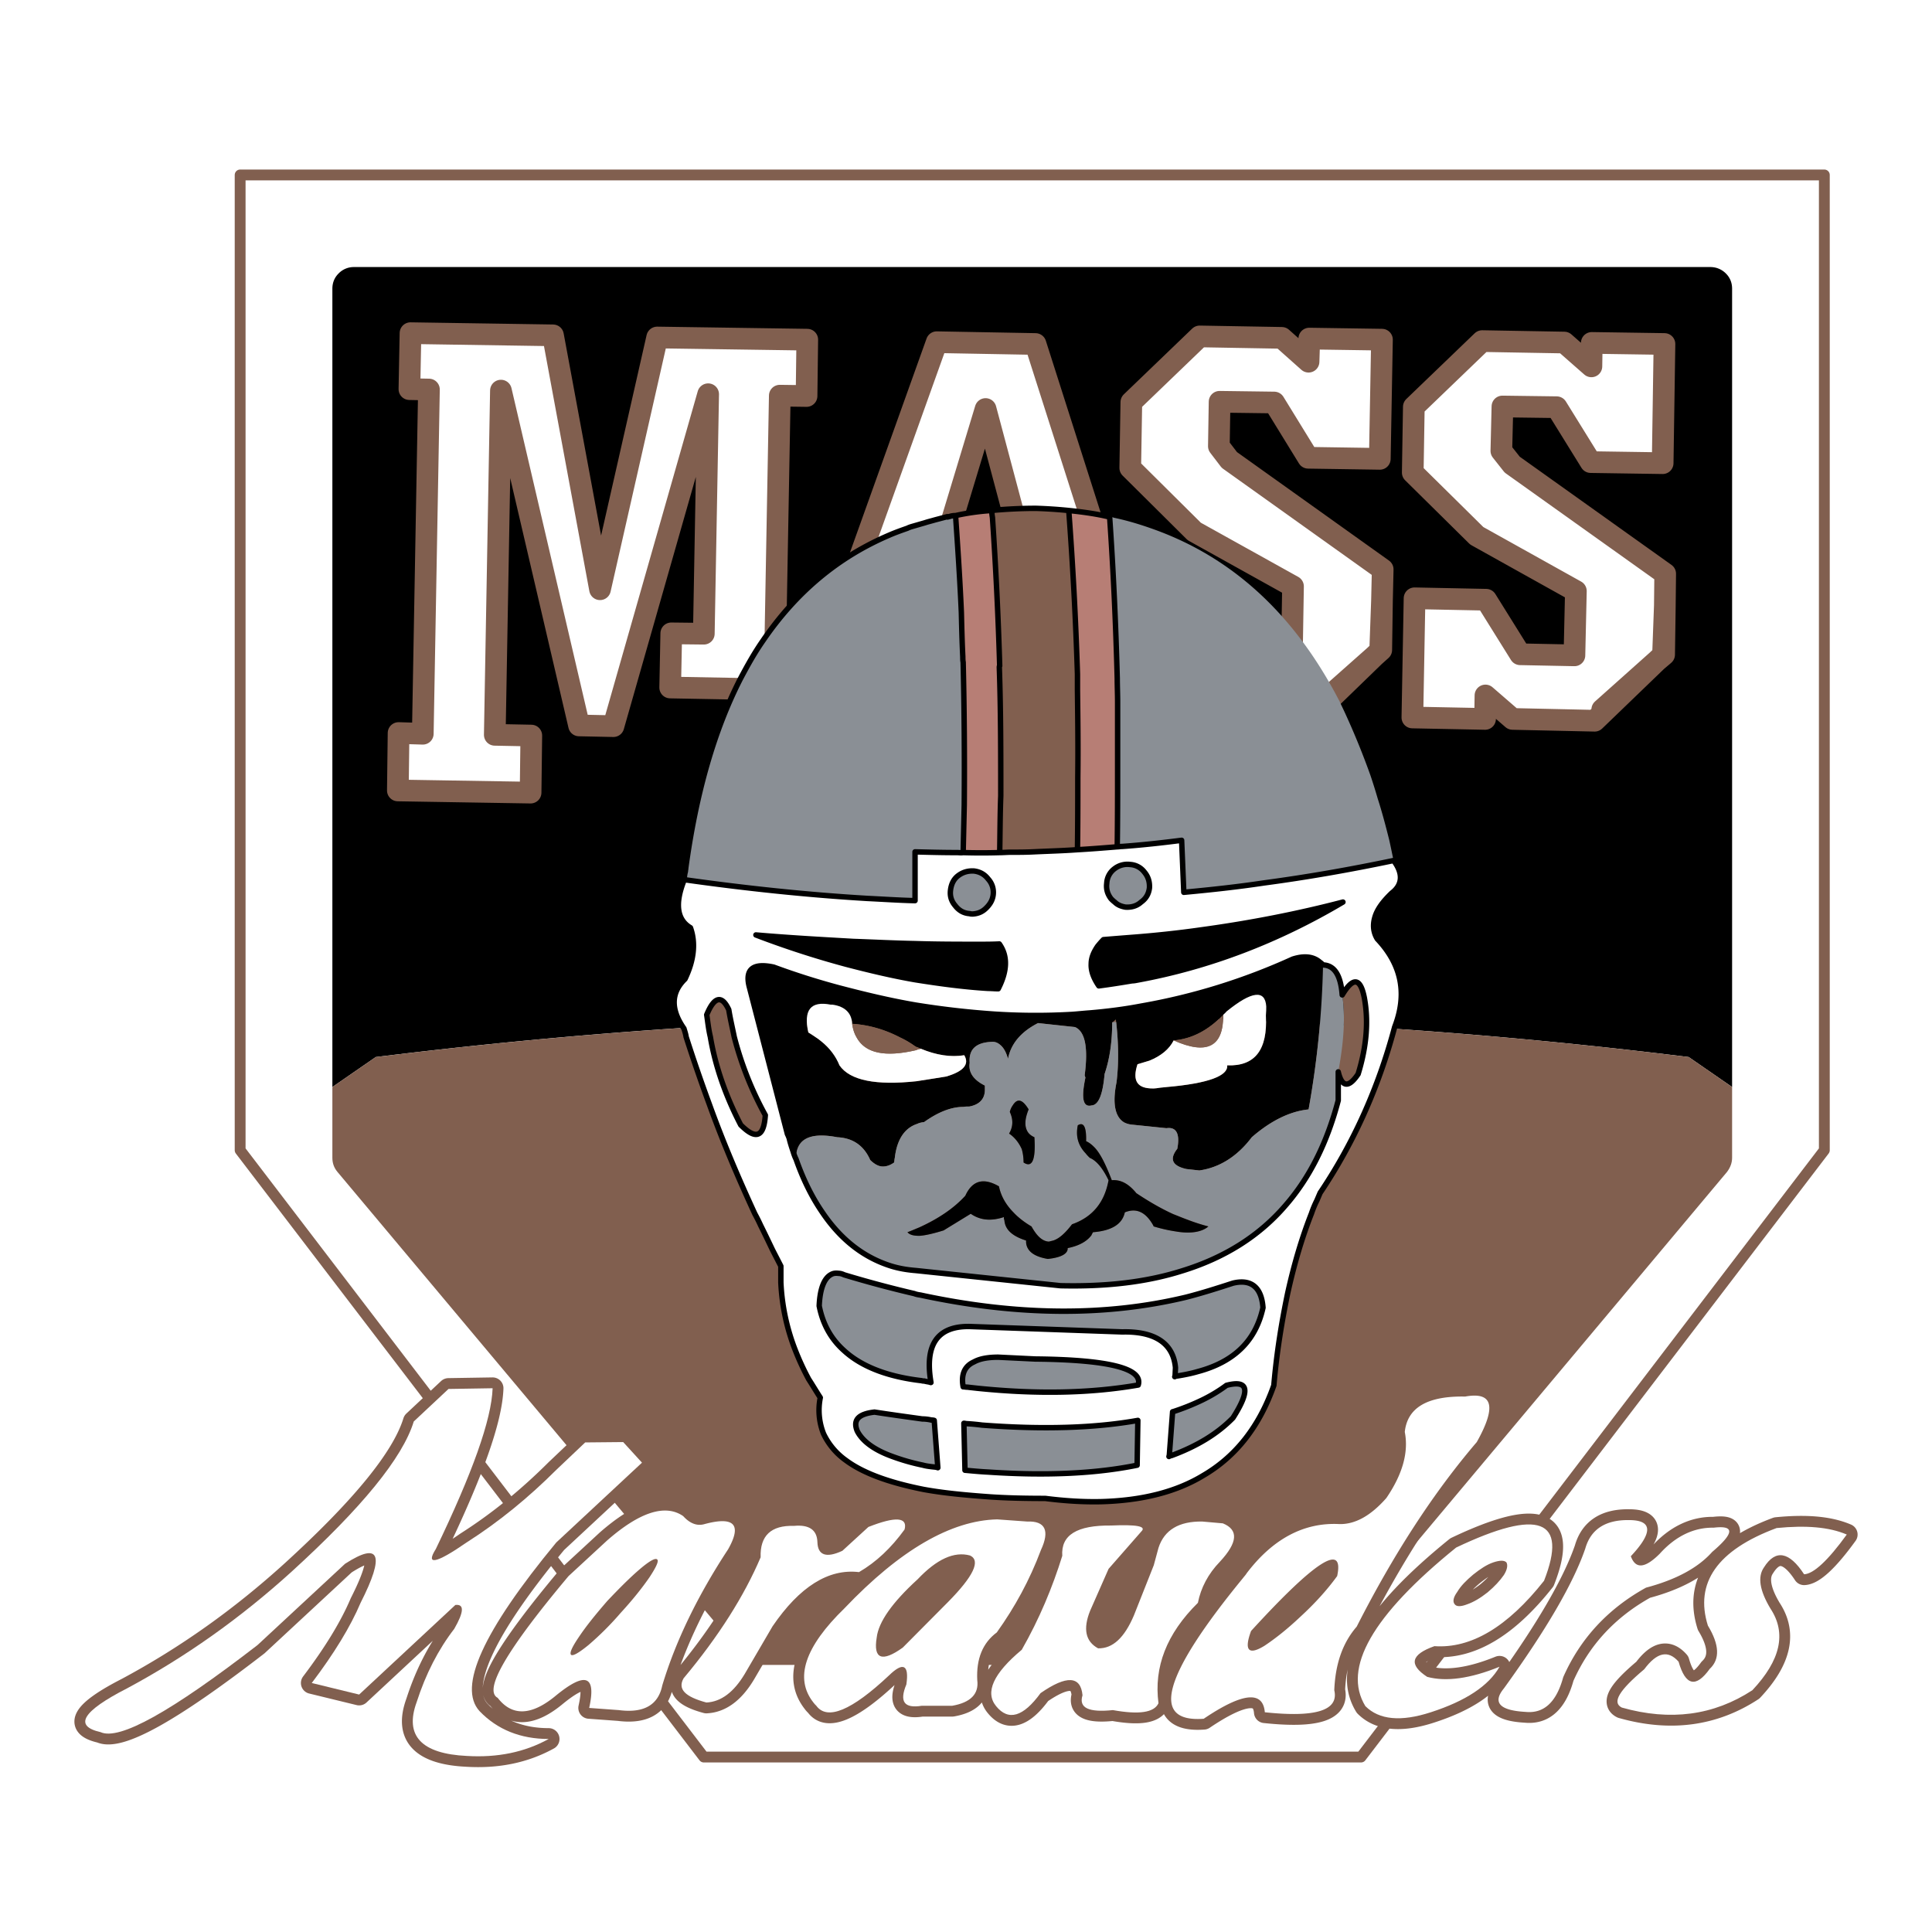 <svg xmlns="http://www.w3.org/2000/svg" width="2500" height="2500" viewBox="0 0 192.756 192.756"><path fill-rule="evenodd" clip-rule="evenodd" fill="#fff" d="M0 0h192.756v192.756H0V0z"/><path d="M135.789 175.301l46.227-60.543V17.455H23.959v97.303l46.262 60.543h65.568zm34.859-148.656c.576 0 1.117.216 1.551.649.396.396.613.901.613 1.514v86.706c0 .505-.18.974-.504 1.406l-40.598 48.435c-.217.217-.434.433-.758.541a1.944 1.944 0 0 1-.902.216H75.922a2.21 2.21 0 0 1-.938-.216c-.289-.108-.542-.324-.722-.541L33.667 116.92a2.11 2.11 0 0 1-.505-1.406V28.807c0-.613.216-1.117.613-1.514a2.098 2.098 0 0 1 1.552-.649h135.321v.001z" fill-rule="evenodd" clip-rule="evenodd" fill="#fff"/><path d="M172.199 27.293a2.159 2.159 0 0 0-1.551-.649H35.326a2.1 2.1 0 0 0-1.552.649c-.397.396-.613.901-.613 1.514v79.644l4.33-2.991c43.664-5.406 87.327-5.406 130.991 0l4.33 2.991V28.807c0-.613-.216-1.117-.613-1.514z" fill-rule="evenodd" clip-rule="evenodd"/><path d="M172.812 115.514v-7.062l-4.33-2.991c-43.664-5.406-87.328-5.406-130.991 0l-4.33 2.991v7.062c0 .505.144.974.505 1.406l40.596 48.435c.18.217.433.433.722.541.325.145.613.216.938.216h54.128c.326 0 .613-.071.902-.216.324-.108.541-.324.758-.541l40.598-48.435c.325-.433.504-.901.504-1.406z" fill-rule="evenodd" clip-rule="evenodd" fill="#815f4f"/><path fill="none" stroke="#815f4f" stroke-width="1.081" stroke-linecap="round" stroke-linejoin="round" stroke-miterlimit="2.613" d="M182.014 114.758V17.455H23.959v97.303l46.262 60.543h65.568l46.225-60.543z"/><path d="M154.049 157.715c2.418-6.163-.506-7.244-8.77-3.315-8.371 6.775-11.367 12.036-9.057 15.82 1.371 1.369 3.535 1.586 6.531.612 3.463-1.117 5.773-2.631 6.855-4.54-2.922 1.189-5.34 1.514-7.217 1.009-1.877-1.226-1.623-2.234.721-3.063 3.648.252 7.292-1.911 10.937-6.523zm-85.885-6.451c.686.757 1.408 1.009 2.129.793 2.959-.793 3.753.036 2.346 2.522-3.032 4.613-5.232 9.154-6.568 13.586-.397 1.946-1.84 2.775-4.331 2.451l-2.959-.216c.722-3.243-.361-3.641-3.284-1.262-2.454 2.054-4.402 2.126-5.846.252-1.444-.757.902-4.793 7.073-12.145l3.825-3.532c3.285-2.882 5.847-3.675 7.615-2.449zm-7.578 8.468c-1.155 1.334-2.093 2.487-2.814 3.568-.686 1.009-.974 1.621-.794 1.802.181.144.758-.181 1.732-.973a29.797 29.797 0 0 0 3.212-3.208c1.227-1.333 2.165-2.522 2.887-3.567.686-1.045.938-1.622.758-1.766-.18-.181-.758.144-1.696.937-.975.829-2.058 1.911-3.285 3.207zm102.123-4.468c.469 1.298 1.408 1.226 2.887-.252 1.588-1.766 3.428-2.631 5.377-2.595 2.129-.252 2.057.541-.145 2.415-1.408 1.585-3.609 2.774-6.604 3.567-3.789 2.09-6.568 5.081-8.264 8.938-.686 2.522-1.949 3.64-3.752 3.459-2.6-.144-3.32-.937-2.166-2.342 4.221-5.838 6.928-10.487 8.119-13.947.541-1.909 1.984-2.883 4.367-2.847 2.347 0 2.417 1.226.181 3.604zm-13.713.613c-.648.216-1.299.648-2.021 1.225-.686.577-1.227 1.117-1.588 1.73-.396.54-.469.973-.252 1.225.182.253.613.253 1.264 0 .613-.216 1.299-.612 2.021-1.188.686-.577 1.227-1.153 1.623-1.73.361-.576.396-1.009.252-1.261-.217-.218-.649-.218-1.299-.001zm-2.814-16.542c2.779-.504 3.139 1.01 1.154 4.541-4.258 4.973-8.264 11.1-11.98 18.416-1.406 1.621-2.129 3.711-2.236 6.342.469 2.019-1.842 2.739-6.93 2.198-.18-2.162-2.201-1.981-6.098.649-5.377.396-4.078-4.289 3.934-14.055.107-.145.252-.289.359-.469 2.6-3.424 5.703-5.082 9.238-4.901 1.553.036 3.104-.793 4.691-2.595 1.625-2.379 2.238-4.577 1.84-6.595.254-2.414 2.239-3.603 6.028-3.531zM10.03 172.814c1.877.865 7.073-2.054 15.661-8.685l8.733-8.109c3.464-2.234 4.005-.937 1.551 3.893-1.01 2.379-2.634 5.045-4.872 8l4.728 1.153 9.599-8.938c.902-.108.866.685-.108 2.379-1.587 2.054-2.851 4.505-3.753 7.315-1.227 3.352.469 5.153 5.016 5.369 3.031.181 5.737-.359 8.155-1.693-2.815 0-5.124-.937-6.892-2.774-2.202-2.379.325-7.965 7.65-16.83l8.552-7.964-1.876-2.055-3.789.036-2.887 2.739c-2.707 2.703-5.666 5.152-8.949 7.243-3.067 2.126-4.114 2.307-3.067.648 3.645-7.567 5.557-12.901 5.666-16.036l-4.402.071-3.464 3.243c-1.119 3.641-5.196 8.613-12.197 14.992-5.124 4.648-10.573 8.505-16.418 11.641-4.441 2.273-5.343 3.75-2.637 4.362zm160.546-6.306c-1.371 1.91-2.418 1.693-3.104-.721-1.047-1.189-2.166-.937-3.428.757-2.49 2.09-3.248 3.315-2.238 3.82 4.836 1.369 9.166.793 13.027-1.73 2.814-2.991 3.428-5.693 1.805-8.145-1.084-1.802-1.301-3.171-.65-4.107 1.154-1.839 2.525-1.587 4.006.684.938-.035 2.381-1.369 4.258-3.964-1.768-.757-4.078-.937-7-.648-5.918 2.198-8.191 5.478-6.857 9.73 1.154 1.909 1.226 3.351.181 4.324zm-71.09-14.92c-4.583.108-9.671 3.027-15.228 8.866-3.969 3.855-5.016 6.991-3.104 9.405.072.108.181.217.289.324 1.083 1.478 3.5.505 7.253-3.026 1.407-1.37 2.021-1.082 1.732.9-.722 1.729-.217 2.414 1.551 2.126h3.032c1.84-.324 2.669-1.188 2.49-2.559-.107-2.126.541-3.712 1.949-4.757 1.803-2.522 3.283-5.226 4.402-8.217.902-1.946.432-2.919-1.371-2.848l-2.995-.214zm-9.237 1.01c-1.335 1.837-2.814 3.243-4.547 4.252-3.031-.36-5.918 1.441-8.624 5.405l-2.779 4.758c-1.082 1.802-2.345 2.774-3.825 2.847-2.129-.576-2.887-1.333-2.273-2.414 3.5-4.181 6.062-8.253 7.687-12.073-.072-2.162 1.046-3.207 3.319-3.135 1.516-.145 2.31.396 2.346 1.621.037 1.298.866 1.622 2.49.865l2.598-2.379c2.741-1.081 3.932-.973 3.608.253zm-2.779 10.775c-.361 2.162.541 2.486 2.598 1.009l4.51-4.541c2.562-2.595 3.285-4.145 2.201-4.648-1.587-.433-3.319.359-5.232 2.378-2.525 2.306-3.897 4.252-4.077 5.802zm14.469 1.225c1.77-3.1 3.068-6.234 4.043-9.37-.145-2.09 1.479-3.062 4.871-3.026 2.525-.108 3.537.071 3.031.576l-3.283 3.748-1.842 4.181c-.721 1.802-.469 3.062.795 3.748 1.479.036 2.635-1.081 3.572-3.279l1.984-5.01.469-1.73c.578-1.801 2.059-2.666 4.367-2.631l2.057.181c1.588.649 1.48 1.91-.289 3.82-1.189 1.226-1.912 2.631-2.201 4.108-3.139 3.099-4.402 6.414-3.934 10.019-.432.937-1.947 1.153-4.547.685-2.416.252-3.428-.216-3.031-1.478-.18-1.946-1.586-2.019-4.186-.216-1.732 2.378-3.211 2.811-4.438 1.297-1.117-1.37-.287-3.244 2.562-5.623zm27.823-3.316c1.371-1.262 2.6-2.595 3.646-4.036.721-3.388-2.166-1.55-8.59 5.478-.721 1.946-.252 2.451 1.336 1.478 1.082-.722 2.274-1.658 3.608-2.92z" fill="none" stroke="#815f4f" stroke-width="2.162" stroke-linecap="round" stroke-linejoin="round" stroke-miterlimit="2.613"/><path d="M12.665 168.454c-4.438 2.271-5.341 3.748-2.635 4.36 1.877.865 7.073-2.054 15.662-8.685l8.733-8.109c3.464-2.234 4.005-.937 1.551 3.893-1.01 2.379-2.634 5.045-4.872 8l4.728 1.153 9.599-8.938c.902-.108.866.685-.108 2.379-1.587 2.054-2.851 4.505-3.753 7.315-1.227 3.352.469 5.153 5.016 5.369 3.031.181 5.738-.359 8.156-1.693-2.815 0-5.125-.937-6.893-2.774-2.202-2.379.325-7.965 7.65-16.83l8.552-7.964-1.876-2.055-3.789.036-2.887 2.739c-2.707 2.703-5.666 5.152-8.949 7.243-3.067 2.126-4.114 2.307-3.067.649 3.645-7.568 5.557-12.902 5.666-16.037l-4.402.071-3.464 3.243c-1.119 3.641-5.196 8.613-12.197 14.992-5.127 4.651-10.576 8.507-16.421 11.643z" fill-rule="evenodd" clip-rule="evenodd" fill="#fff"/><path d="M68.164 151.264c-1.768-1.226-4.33-.433-7.614 2.45l-3.825 3.532c-6.171 7.352-8.516 11.388-7.073 12.145 1.443 1.874 3.392 1.802 5.846-.252 2.923-2.379 4.005-1.981 3.284 1.262l2.959.216c2.49.324 3.934-.505 4.331-2.451 1.335-4.432 3.536-8.973 6.568-13.586 1.407-2.486.613-3.315-2.346-2.522-.722.214-1.444-.037-2.13-.794zm-7.578 8.468c1.227-1.297 2.31-2.378 3.284-3.207.938-.793 1.516-1.117 1.696-.937.181.144-.072.721-.758 1.766-.722 1.045-1.66 2.234-2.887 3.567a29.797 29.797 0 0 1-3.212 3.208c-.974.792-1.551 1.116-1.732.973-.18-.181.108-.793.794-1.802.722-1.08 1.66-2.234 2.815-3.568zM162.709 155.264c2.236-2.378 2.166-3.604-.18-3.604-2.383-.036-3.826.938-4.367 2.847-1.191 3.46-3.898 8.109-8.119 13.947-1.154 1.405-.434 2.198 2.166 2.342 1.803.181 3.066-.937 3.752-3.459 1.695-3.856 4.475-6.848 8.264-8.938 2.994-.793 5.195-1.982 6.604-3.567 2.201-1.874 2.273-2.667.145-2.415-1.949-.036-3.789.829-5.377 2.595-1.48 1.477-2.419 1.55-2.888.252zM146.182 139.335c-3.789-.072-5.773 1.117-6.027 3.532.398 2.018-.215 4.216-1.84 6.595-1.588 1.802-3.139 2.631-4.691 2.595-3.535-.181-6.639 1.478-9.238 4.901-.107.18-.252.324-.359.469-8.012 9.766-9.311 14.451-3.934 14.055 3.896-2.631 5.918-2.812 6.098-.649 5.088.541 7.398-.18 6.93-2.198.107-2.631.83-4.721 2.236-6.342 3.717-7.316 7.723-13.443 11.98-18.416 1.983-3.532 1.624-5.046-1.155-4.542zm-16.42 21.947c-1.334 1.262-2.525 2.198-3.607 2.919-1.588.974-2.057.469-1.336-1.478 6.424-7.027 9.311-8.865 8.59-5.478-1.048 1.443-2.276 2.776-3.647 4.037z" fill-rule="evenodd" clip-rule="evenodd" fill="#fff"/><path d="M143.113 164.237c3.646.253 7.291-1.91 10.936-6.522 2.418-6.163-.506-7.244-8.77-3.315-8.371 6.775-11.367 12.036-9.057 15.82 1.371 1.369 3.535 1.586 6.531.612 3.463-1.117 5.773-2.631 6.855-4.54-2.922 1.189-5.34 1.514-7.217 1.009-1.875-1.226-1.621-2.235.722-3.064zm5.883-8.36c.65-.217 1.082-.217 1.299 0 .145.252.109.685-.252 1.261-.396.577-.938 1.153-1.623 1.73-.723.576-1.408.973-2.021 1.188-.65.253-1.082.253-1.264 0-.217-.252-.145-.685.252-1.225.361-.613.902-1.153 1.588-1.73.722-.576 1.373-1.008 2.021-1.224zM170.395 162.184c1.154 1.909 1.227 3.352.182 4.324-1.371 1.91-2.418 1.693-3.104-.721-1.047-1.189-2.166-.937-3.428.757-2.49 2.09-3.248 3.315-2.238 3.82 4.836 1.369 9.166.793 13.027-1.73 2.814-2.99 3.428-5.693 1.805-8.145-1.084-1.802-1.301-3.171-.65-4.107 1.154-1.838 2.525-1.586 4.006.684.938-.035 2.381-1.369 4.258-3.964-1.768-.757-4.078-.937-7-.648-5.919 2.197-8.192 5.477-6.858 9.73zM102.482 151.804l-2.996-.216c-4.583.108-9.671 3.027-15.228 8.866-3.969 3.855-5.016 6.991-3.104 9.405.072.108.181.217.289.324 1.083 1.478 3.5.505 7.253-3.026 1.407-1.37 2.021-1.082 1.732.9-.722 1.729-.217 2.414 1.551 2.126h3.032c1.84-.324 2.669-1.188 2.49-2.559-.107-2.126.541-3.712 1.949-4.757 1.803-2.522 3.283-5.226 4.402-8.217.904-1.945.433-2.918-1.37-2.846zM87.47 163.373c.18-1.55 1.552-3.496 4.078-5.803 1.913-2.019 3.645-2.811 5.232-2.378 1.083.504.361 2.054-2.201 4.648l-4.51 4.541c-2.058 1.478-2.96 1.154-2.599-1.008zM90.249 152.598c.325-1.226-.866-1.334-3.608-.253l-2.598 2.379c-1.624.757-2.454.433-2.49-.865-.036-1.225-.83-1.766-2.345-1.621-2.273-.072-3.392.973-3.32 3.135-1.624 3.82-4.186 7.893-7.687 12.073-.613 1.081.144 1.838 2.274 2.414 1.479-.072 2.742-1.045 3.824-2.847l2.779-4.758c2.706-3.964 5.593-5.766 8.624-5.405 1.732-1.009 3.212-2.415 4.547-4.252zM101.941 164.598c-2.852 2.379-3.682 4.253-2.562 5.622 1.227 1.514 2.705 1.081 4.438-1.297 2.6-1.803 4.006-1.73 4.186.216-.396 1.262.615 1.729 3.031 1.478 2.6.469 4.115.252 4.547-.685-.469-3.604.795-6.919 3.934-10.019.289-1.478 1.012-2.883 2.201-4.108 1.77-1.91 1.877-3.171.289-3.82l-2.057-.181c-2.309-.035-3.789.83-4.367 2.631l-.469 1.73-1.984 5.01c-.938 2.198-2.094 3.315-3.572 3.279-1.264-.686-1.516-1.946-.795-3.748l1.842-4.181 3.283-3.748c.506-.505-.506-.685-3.031-.576-3.393-.036-5.016.937-4.871 3.026-.976 3.136-2.275 6.272-4.043 9.371zM158.775 36.555l-2.707-2.378-8.191-.144-6.82 6.558-.108 6.559 6.387 6.307 9.889 5.514-.145 6.415-5.414-.109-3.393-5.442-7.144-.144-.217 11.893 7.254.144.037-2.342 2.705 2.342 8.192.18 6.207-5.982-5.45 4.865 5.45-4.865.613-.576.182-4.938.035-3.171-15.264-10.884-1.082-1.369.107-4.432 5.413.071 3.392 5.478 7.182.108.179-11.892-7.252-.108-.037 2.342z" fill-rule="evenodd" clip-rule="evenodd" fill="#fff"/><path fill-rule="evenodd" clip-rule="evenodd" fill="#fff" d="M166.029 65.313l.073-4.901-.182 4.938-.613.576.722-.613zM80.542 33.889l-14.976-.217-5.702 25.119-4.691-25.335-14.217-.217-.109 5.586 1.949.036-.614 34.345-2.417-.072-.073 5.73 13.244.216.072-5.694-3.644-.073.613-34.343 7.794 33.407 3.429.072 9.454-33.119-.433 23.893-3.248-.035-.108 5.405 11.728.216.072-5.406-1.299-.036.433-23.893 2.67.036.073-5.621zM103.312 34.321l-9.852-.18-10.501 29.335-1.588-.036-.108 6.054c.289-.144.578-.252.866-.396a.276.276 0 0 1 .181-.072l.613-.252c.072-.072.18-.072.289-.108a.276.276 0 0 1 .181-.072l.577-.18c.036-.036.072-.036.108-.036.072-.036.181-.072.289-.108.542-.144 1.119-.289 1.696-.36l.073-.036h.072a27.43 27.43 0 0 1 1.913-.252h.072c.541-.036 1.046-.072 1.552-.036.686 0 1.335.036 1.948.144h.253c.649.108 1.299.216 1.913.396l.433-.433.072-4.037-2.815-.036.108-4 12.702.216c.471-.216.939-.468 1.445-.721.828-.396 1.658-.792 2.525-1.081 0-.036.035-.036.107-.036a15.771 15.771 0 0 1 2.201-.721l-7.325-22.956zm-1.552 19.352l-7.289-.108 3.861-12.757 3.428 12.865zM119.695 33.564l-6.82 6.559-.109 6.559 6.388 6.342 9.85 5.478-.108 6.415-5.412-.108-3.392-5.442-7.182-.144-.217 11.892 7.289.145.038-2.307 2.707 2.343 8.191.18 6.207-6.018-5.486 4.865 5.486-4.865.576-.541.18-4.973.072-3.135-15.299-10.92-1.047-1.369.073-4.433 5.449.072 3.391 5.514 7.146.108.215-11.892-7.252-.109-.072 2.307-2.67-2.379-8.192-.144z"/><path d="M131.639 70.323l5.486-4.865M80.542 33.889l-.072 5.622-2.67-.036-.434 23.893 1.299.036-.072 5.406-11.729-.216.108-5.405 3.248.036.433-23.893L61.2 72.449l-3.428-.072-7.795-33.407-.613 34.344 3.645.072-.072 5.694-13.244-.216.072-5.73 2.417.072.614-34.345-1.949-.036.108-5.586 14.218.217 4.691 25.334 5.702-25.119 14.976.218zm30.095 23.388l-7.324-22.956-9.852-.18-10.502 29.335-1.588-.036-.108 6.054m55.862-4.036l-6.207 6.019-8.191-.18-2.707-2.343-.037 2.307-7.289-.145.217-11.892 7.182.144 3.393 5.442 5.412.108.107-6.415-9.85-5.478-6.389-6.343.109-6.559 6.82-6.559 8.191.144 2.67 2.379.072-2.307 7.252.108-.215 11.892-7.146-.108-3.391-5.514-5.449-.072-.072 4.433 1.047 1.37 15.299 10.919-.072 3.135m0 .001l-.18 4.973-.576.541m.756-5.514l-.072 4.901-.684.613m28.182.468l-6.207 5.982-8.191-.18-2.705-2.342-.037 2.342-7.254-.144.217-11.893 7.145.144 3.393 5.442 5.414.108.145-6.415-9.889-5.514-6.387-6.307.107-6.559 6.82-6.559 8.191.144 2.707 2.378.037-2.342 7.252.108-.18 11.892-7.182-.107-3.393-5.478-5.412-.072-.107 4.432 1.082 1.37 15.264 10.884-.035 3.171M94.29 67.692l.072-4.037-2.814-.036.108-4 12.702.216m-2.598-6.162l-3.428-12.866-3.861 12.757 7.289.109zm64.342 6.739l-.072 4.901-.723.613m0 0l.613-.577.182-4.938m-6.245 10.38l5.449-4.865" fill="none" stroke="#815f4f" stroke-width="2.162" stroke-linecap="round" stroke-linejoin="round" stroke-miterlimit="2.613"/><path d="M133.66 69.999c-4.439-8.613-10.609-14.343-18.549-17.19-1.299-.468-2.598-.865-3.969-1.153-.18-.072-.289-.072-.434-.072.361 5.226.613 10.559.758 16.109 0 .757.037 1.549.037 2.342v6.559c0 2.595 0 5.225-.037 7.893.145 0 .324-.036.506-.036 1.984-.144 3.969-.361 5.918-.613l.217 5.189c2.705-.252 5.377-.541 8.01-.937 4.33-.577 8.625-1.333 12.92-2.234-.145-.685-.289-1.405-.434-2.054-.361-1.441-.723-2.811-1.154-4.145a55.147 55.147 0 0 0-.723-2.306 76.341 76.341 0 0 0-2.525-6.199c-.18-.397-.361-.757-.541-1.153z" fill-rule="evenodd" clip-rule="evenodd" fill="#8a8f95"/><path d="M111.504 76.593v-6.559c0-.793-.037-1.585-.037-2.342a373.652 373.652 0 0 0-.758-16.109c-1.336-.324-2.67-.504-4.078-.649a377.82 377.82 0 0 1 .867 16.326v1.585c.035 2.847.072 5.767.035 8.686 0 2.415 0 4.829-.035 7.244 1.299-.072 2.635-.18 3.969-.288.037-2.669.037-5.299.037-7.894z" fill-rule="evenodd" clip-rule="evenodd" fill="#b77e75"/><path d="M111.973 84.45c-.182 0-.361.036-.506.036-1.334.108-2.67.216-3.969.288-1.48.108-2.959.144-4.439.216-.758.036-1.479.036-2.236.036-.326 0-.758.036-1.082.036a61.557 61.557 0 0 1-3.646 0c-.216.036-.396 0-.613 0-1.407 0-2.778-.036-4.186-.072v4.865h-.108c-1.516-.036-3.104-.145-4.619-.216-6.062-.36-12.161-1.009-18.295-1.874-.974 2.415-.722 4 .613 4.793.542 1.513.361 3.244-.542 5.117-1.407 1.37-1.443 3.027-.108 4.938.072.253.18.541.217.829a164.091 164.091 0 0 0 2.309 6.703c1.335 3.712 2.887 7.352 4.547 10.955.217.397.397.757.578 1.153.397.793.757 1.55 1.154 2.379.289.576.578 1.117.866 1.693v1.622a21.077 21.077 0 0 0 1.444 6.775c.396 1.009.83 1.946 1.335 2.883.397.612.758 1.226 1.155 1.838a6.347 6.347 0 0 0 .325 3.604 6.838 6.838 0 0 0 2.201 2.631c1.732 1.298 4.33 2.234 7.758 2.919 1.949.36 4.222.577 6.785.758 1.658.107 3.463.144 5.375.144 1.986.252 3.789.36 5.559.324 4.006-.108 7.434-.937 10.176-2.595 3.283-1.91 5.629-4.901 7.072-9.01.289-3.352.795-6.378 1.371-9.153.65-2.955 1.443-5.622 2.383-8 .145-.433.324-.865.541-1.298.107-.252.217-.504.324-.757 3.32-4.938 5.811-10.451 7.434-16.541 1.264-3.28.723-6.199-1.732-8.793-.396-.649-.469-1.37-.252-2.126.217-.793.793-1.585 1.695-2.45 1.084-.829 1.156-1.946.182-3.244-4.295.901-8.59 1.658-12.92 2.234-2.633.396-5.305.685-8.01.937l-.217-5.189a107.49 107.49 0 0 1-5.919.612zm2.707 4.144c-.072.577-.326 1.045-.83 1.406-.434.396-.975.541-1.553.504-.434-.072-.793-.216-1.082-.504-.145-.108-.252-.216-.361-.325-.361-.468-.506-.973-.434-1.549a1.917 1.917 0 0 1 .758-1.441 2.113 2.113 0 0 1 1.588-.433 1.912 1.912 0 0 1 1.408.757c.396.468.541 1.009.506 1.585zm-4.584 5.153c.867-.072 1.805-.144 2.707-.216 2.418-.181 4.764-.433 7.037-.757 5.016-.685 9.742-1.622 14.145-2.775-6.566 3.892-13.424 6.487-20.496 7.784-.182.036-.361.072-.541.072-1.084.181-2.201.36-3.32.505-.541-.793-.795-1.514-.758-2.198 0-.613.252-1.189.65-1.766.179-.216.359-.432.576-.649zm21.615 2.271c.109.072.18.145.289.252 1.119.037 1.768 1.01 1.912 2.991 1.082-1.802 1.805-1.729 2.201.253.434 2.306.252 4.829-.613 7.64-.938 1.405-1.623 1.334-1.984-.216v2.847c-1.119 4.253-2.852 7.712-5.27 10.487-2.633 3.063-6.098 5.226-10.32 6.522-3.535 1.117-7.541 1.586-12.123 1.478l-14.435-1.514c-.902-.072-1.732-.216-2.526-.468-2.706-.865-4.98-2.631-6.82-5.37-1.01-1.478-1.876-3.207-2.598-5.262a4.813 4.813 0 0 1-.289-.757 14.105 14.105 0 0 1-.397-1.333 3.677 3.677 0 0 0-.181-.433L74.732 98.36c-.397-1.693.433-2.307 2.454-1.874a74.19 74.19 0 0 0 6.459 2.054c2.598.686 5.16 1.298 7.686 1.73 2.634.432 5.232.721 7.794.9 2.635.181 5.27.181 7.832.036.576-.036 1.189-.108 1.732-.144a49.45 49.45 0 0 0 5.16-.686 62.12 62.12 0 0 0 15.119-4.685c1.12-.358 2.057-.286 2.743.327zm-46.55-2.09c2.057.072 4.114.18 6.098.216 2.202.072 4.294.072 6.423.072.686 0 1.336 0 2.021-.036.865 1.226.793 2.703-.107 4.469-.326 0-.65-.036-1.012-.036-2.381-.144-4.799-.469-7.289-.865-2.273-.396-4.547-.937-6.893-1.55a92.96 92.96 0 0 1-8.985-2.918c3.32.287 6.568.467 9.744.648zm10.14-3.569c-.397-.468-.542-.973-.469-1.549s.289-1.081.758-1.441 1.011-.505 1.588-.469c.576.072 1.047.325 1.406.793.398.432.578 1.009.506 1.585s-.361 1.009-.793 1.405c-.361.325-.758.469-1.229.504-.108 0-.252 0-.325-.036-.613-.035-1.081-.323-1.442-.792zm-11.584 36.687c.144 0 .36.072.505.145 2.382.721 4.691 1.334 7.001 1.874.18.072.361.108.613.144 9.527 2.055 18.367 2.163 26.488.217 1.551-.396 3.139-.9 4.689-1.405 1.805-.433 2.852.396 2.996 2.45-.723 3.279-2.852 5.406-6.531 6.379-.613.181-1.336.324-2.021.433a.524.524 0 0 0-.252.072l.035-.108.037-.793c-.217-2.414-2.021-3.64-5.305-3.567l-15.265-.541c-3.175-.036-4.474 1.802-3.825 5.586h-.036c-.18-.072-.397-.072-.613-.144-.072 0-.181 0-.289-.037-3.392-.396-5.99-1.405-7.723-2.99-1.299-1.153-2.129-2.631-2.49-4.469.072-1.73.505-2.775 1.191-3.136.254-.145.506-.145.795-.11zm-9.815-14.811c-1.479-2.848-2.526-5.803-3.031-8.794-.181-.757-.252-1.478-.361-2.198.758-1.838 1.516-1.982 2.201-.505.144.901.361 1.802.542 2.703a33.687 33.687 0 0 0 3.104 7.82c-.146 2.199-.94 2.487-2.455.974zm23.6 26.272l-.974-.108c-.181 0-.289-.036-.434-.036-.216-1.189.108-2.055 1.083-2.486.576-.324 1.406-.469 2.418-.469l3.68.18c7.326.072 10.789.938 10.285 2.596-4.763.827-10.103.935-16.058.323zm-4.294 3.207l.361 4.721c-.18-.072-.433-.072-.686-.108a5.017 5.017 0 0 1-.793-.144 20.99 20.99 0 0 1-3.14-.901c-1.768-.648-2.923-1.513-3.428-2.522-.433-1.081.108-1.693 1.732-1.874 1.624.253 3.212.469 4.764.685.289 0 .613.036.902.108a.869.869 0 0 1 .288.035zm2.959.288c.108 0 .181.036.253.036.541.036 1.047.072 1.551.145 6.135.469 11.332.288 15.553-.469l-.072 4.469c-4.041.829-9.021 1.081-14.867.685-.758-.036-1.516-.108-2.309-.181l-.108-4.648v-.037h-.001zm26.198-3.784c2.201-.576 2.418.469.648 3.244-1.551 1.585-3.572 2.811-6.098 3.748-.107.035-.18.035-.289.107l.037-.144.324-4.289c0-.036 0-.036.037-.036a23.185 23.185 0 0 0 2.887-1.152 14.822 14.822 0 0 0 2.454-1.478z" fill-rule="evenodd" clip-rule="evenodd" fill="#fff"/><path d="M113.85 90c.504-.36.758-.829.83-1.406.035-.576-.109-1.117-.506-1.585a1.912 1.912 0 0 0-1.408-.757 2.109 2.109 0 0 0-1.588.433 1.92 1.92 0 0 0-.758 1.441c-.072.577.072 1.081.434 1.549.109.108.217.217.361.325.289.288.648.432 1.082.504.578.036 1.119-.108 1.553-.504z" fill-rule="evenodd" clip-rule="evenodd" fill="#8a8f95"/><path d="M112.803 93.531c-.902.072-1.84.144-2.707.216-.217.217-.396.433-.576.649-.398.577-.65 1.153-.65 1.766-.037.685.217 1.405.758 2.198a92.018 92.018 0 0 0 3.32-.505c.18 0 .359-.036.541-.072 7.072-1.297 13.93-3.892 20.496-7.784-4.402 1.153-9.129 2.09-14.145 2.775-2.274.325-4.619.577-7.037.757z" fill-rule="evenodd" clip-rule="evenodd"/><path d="M132 96.27c-.109-.107-.18-.18-.289-.252-.686-.612-1.623-.685-2.742-.324a62.208 62.208 0 0 1-15.119 4.685c-1.697.324-3.43.541-5.16.686-.543.035-1.156.107-1.732.144a62.845 62.845 0 0 1-7.832-.036 85.148 85.148 0 0 1-7.794-.9c-2.526-.433-5.088-1.045-7.686-1.73a74.082 74.082 0 0 1-6.459-2.054c-2.021-.433-2.851.181-2.454 1.874l3.825 14.775c.073.145.145.324.181.433.108.469.252.9.397 1.333.072.252.181.541.289.757-.036-1.981 1.299-2.739 4.114-2.198 1.516.072 2.634.793 3.284 2.271.397.396.83.648 1.263.648.397 0 .758-.144 1.119-.396.036-.18.036-.324.072-.469.216-1.873 1.01-2.99 2.237-3.387.216-.108.433-.145.686-.181 1.371-.973 2.67-1.514 3.933-1.514.181-.036.361-.036.577-.036.974-.18 1.517-.721 1.552-1.585v-.505c-1.154-.577-1.66-1.333-1.516-2.271-.107-1.334.614-2.018 2.167-2.09.324-.036.613.072.865.288.361.288.613.757.793 1.405.289-1.514 1.301-2.703 2.996-3.567l3.682.396c1.01.433 1.334 2.018.973 4.793v.036l.072.216c-.432 2.055-.252 2.991.613 2.774.686-.035 1.119-1.045 1.299-3.135.506-1.478.76-3.207.76-5.153.143-.072.252-.216.359-.288.037.107 0 .144.037.252.252 2.271.252 4.252.035 6.019-.432 2.126-.145 3.46.758 4 .217.108.434.181.723.217l3.5.36c.975-.145 1.371.54 1.082 2.054-.793 1.009-.541 1.694.902 2.019l1.299.144c2.021-.288 3.789-1.405 5.232-3.315 1.949-1.693 3.861-2.595 5.666-2.774A92.155 92.155 0 0 0 132 96.27zm-5.666 4.144c0 .217 0 .541-.035.901.18 3.424-1.084 5.081-3.861 4.973.107 1.046-1.877 1.803-6.027 2.163-.215.036-.469.036-.686.071-.252.036-.432.072-.613.072-1.66.036-2.164-.757-1.623-2.414.469-.145.83-.252 1.191-.36 1.154-.469 1.984-1.153 2.416-2.019 1.805-.145 3.465-1.009 4.945-2.559.107-.108.252-.216.324-.324 2.526-2.054 3.862-2.197 3.969-.504zm-30.131 4.865c.541.901-.072 1.622-1.804 2.126-1.083.181-2.057.324-2.959.469-4.042.433-6.64-.072-7.686-1.586-.361-.9-.975-1.729-1.841-2.414a5.021 5.021 0 0 0-.541-.396c-.217-.145-.469-.324-.722-.469-.505-2.234.217-3.171 2.237-2.774h.181c1.263.18 1.912.864 1.948 1.909 1.624.108 3.212.541 4.799 1.37.469.216.902.469 1.372.793.072.071.144.071.216.144.181.036.325.145.469.181 1.552.647 2.996.864 4.331.647z" fill-rule="evenodd" clip-rule="evenodd"/><path d="M126.299 101.315c.035-.36.035-.685.035-.901-.107-1.693-1.443-1.55-3.969.505-.072.108-.217.216-.324.324.035 3.207-1.625 4.036-4.945 2.559-.432.865-1.262 1.55-2.416 2.019-.361.108-.723.216-1.191.36-.541 1.657-.037 2.45 1.623 2.414.182 0 .361-.036.613-.072.217-.035.471-.035.686-.071 4.15-.36 6.135-1.117 6.027-2.163 2.777.107 4.041-1.55 3.861-4.974z" fill-rule="evenodd" clip-rule="evenodd" fill="#fff"/><path d="M117.096 103.802c3.32 1.478 4.98.648 4.945-2.559-1.48 1.55-3.141 2.414-4.945 2.559z" fill-rule="evenodd" clip-rule="evenodd" fill="#815f4f"/><path d="M94.398 107.405c1.732-.504 2.345-1.225 1.804-2.126-1.335.217-2.778 0-4.33-.648-.145.036-.325.071-.469.144-3.103.722-5.088.324-5.954-1.297-.216-.36-.361-.829-.433-1.334-.036-1.045-.686-1.729-1.948-1.909h-.181c-2.021-.396-2.742.54-2.237 2.774.252.145.505.324.722.469.18.108.361.252.541.396.866.685 1.48 1.514 1.841 2.414 1.046 1.514 3.645 2.019 7.686 1.586.901-.145 1.876-.288 2.958-.469z" fill-rule="evenodd" clip-rule="evenodd" fill="#fff"/><path d="M91.403 104.774c.145-.072.325-.107.469-.144-.145-.036-.289-.145-.469-.181-.072-.072-.145-.072-.216-.144a8.917 8.917 0 0 0-1.372-.793c-1.587-.829-3.175-1.262-4.799-1.37.072.505.217.974.433 1.334.866 1.623 2.851 2.02 5.954 1.298zM136.113 99.514c-.396-1.982-1.119-2.055-2.201-.253.324 2.091.182 4.613-.396 7.677.361 1.55 1.047 1.621 1.984.216.865-2.811 1.047-5.335.613-7.64z" fill-rule="evenodd" clip-rule="evenodd" fill="#815f4f"/><path d="M133.912 99.261c-.145-1.981-.793-2.954-1.912-2.991a91.844 91.844 0 0 1-1.443 14.416c-1.805.18-3.717 1.081-5.666 2.774-1.443 1.91-3.211 3.027-5.232 3.315l-1.299-.144c-1.443-.324-1.695-1.01-.902-2.019.289-1.514-.107-2.198-1.082-2.054l-3.5-.36a2.108 2.108 0 0 1-.723-.217c-.902-.54-1.189-1.874-.758-4 .217-1.767.217-3.748-.035-6.019l-.397.038c0 1.946-.254 3.676-.76 5.153-.18 2.09-.613 3.1-1.299 3.135-.865.217-1.045-.72-.613-2.774l-.072-.216v-.036c.361-2.775.037-4.36-.973-4.793l-3.682-.396c-1.695.864-2.707 2.054-2.996 3.567-.18-.648-.432-1.117-.793-1.405-.252-.216-.541-.324-.865-.288-1.553.072-2.274.756-2.167 2.09-.144.938.362 1.693 1.516 2.271v.505c-.035.864-.578 1.405-1.552 1.585-.216 0-.396 0-.577.036-1.263 0-2.562.541-3.933 1.514-.252.036-.469.072-.686.181-1.227.396-2.021 1.514-2.237 3.387-.036.145-.036.289-.072.469-.361.253-.722.396-1.119.396-.433 0-.866-.252-1.263-.648-.649-1.478-1.768-2.198-3.284-2.271-2.814-.541-4.15.217-4.114 2.198.722 2.055 1.588 3.784 2.598 5.262 1.84 2.739 4.114 4.505 6.82 5.37.794.252 1.624.396 2.526.468l14.435 1.514c4.582.108 8.588-.36 12.123-1.478 4.223-1.297 7.688-3.459 10.32-6.522 2.418-2.775 4.15-6.234 5.27-10.487v-2.847c.58-3.066.722-5.588.398-7.679zm-31.971 15.388c-.289-.648-.723-1.189-1.264-1.55.396-.685.434-1.369.072-2.162.072-.288.18-.505.289-.649.469-.756.975-.612 1.588.397-.398.973-.434 1.729-.072 2.271.143.216.396.396.648.504.145 2.271-.217 3.1-1.082 2.522a4.751 4.751 0 0 0-.179-1.333zm-2.273 3.712c.18.901.648 1.802 1.479 2.631.434.468 1.082.973 1.768 1.369.543.974 1.084 1.478 1.732 1.514l.434-.108c.578-.18 1.191-.721 1.877-1.621 2.057-.721 3.246-2.199 3.645-4.396-.578-1.189-1.191-1.946-1.877-2.235a4.088 4.088 0 0 1-.396-.432c-.795-.829-1.012-1.766-.795-2.812.578-.36.867.145.83 1.586.254.108.506.288.795.576.613.613 1.154 1.73 1.768 3.316.865-.072 1.66.324 2.453 1.297 1.191.793 2.418 1.514 3.682 2.09.469.181.975.396 1.479.577.65.252 1.336.468 2.021.648-.613.54-1.732.757-3.211.505a15.055 15.055 0 0 1-2.238-.505c-.035-.036-.035-.036-.035-.072-.758-1.369-1.697-1.802-2.852-1.333-.252 1.189-1.334 1.838-3.176 1.982-.035.072-.107.18-.145.288-.469.648-1.299 1.081-2.381 1.297.035.541-.613.938-1.984 1.081-1.264-.216-1.949-.685-2.129-1.405-.037-.145-.037-.252-.037-.433-1.371-.432-2.092-1.081-2.164-2.018-.037-.108-.072-.217-.037-.324-1.299.432-2.381.324-3.32-.325l-2.706 1.658c-1.047.324-1.84.505-2.418.541-.613 0-.975-.108-1.191-.36.397-.145.794-.325 1.155-.469 1.985-.901 3.5-1.946 4.619-3.172.684-1.513 1.802-1.837 3.355-.936z" fill-rule="evenodd" clip-rule="evenodd" fill="#8a8f95"/><path d="M101.941 114.649c.107.36.18.829.18 1.333.865.577 1.227-.252 1.082-2.522-.252-.107-.506-.288-.648-.504-.361-.541-.326-1.298.072-2.271-.613-1.01-1.119-1.153-1.588-.397a1.82 1.82 0 0 0-.289.649c.361.793.324 1.478-.072 2.162.541.361.974.902 1.263 1.55z" fill-rule="evenodd" clip-rule="evenodd"/><path d="M101.146 120.992c-.83-.829-1.299-1.729-1.479-2.631-1.553-.901-2.671-.577-3.357.937-1.119 1.226-2.634 2.271-4.619 3.172-.361.144-.758.324-1.155.469.216.252.578.36 1.191.36.578-.036 1.371-.217 2.418-.541l2.706-1.658c.939.649 2.021.757 3.32.325-.035.107 0 .216.037.324.072.937.793 1.586 2.164 2.018 0 .181 0 .288.037.433.18.721.865 1.189 2.129 1.405 1.371-.144 2.02-.54 1.984-1.081 1.082-.216 1.912-.648 2.381-1.297.037-.108.109-.216.145-.288 1.842-.145 2.924-.793 3.176-1.982 1.154-.469 2.094-.036 2.852 1.333 0 .036 0 .036.035.072a15.21 15.21 0 0 0 2.238.505c1.479.252 2.598.035 3.211-.505a19.116 19.116 0 0 1-2.021-.648c-.504-.181-1.01-.396-1.479-.577-1.264-.576-2.49-1.297-3.682-2.09-.793-.973-1.588-1.369-2.453-1.297-.613-1.586-1.154-2.703-1.768-3.316-.289-.288-.541-.468-.795-.576.037-1.441-.252-1.946-.83-1.586-.217 1.046 0 1.982.795 2.812.107.144.252.288.396.432.686.289 1.299 1.046 1.877 2.235-.398 2.197-1.588 3.676-3.645 4.396-.686.9-1.299 1.441-1.877 1.621l-.434.108c-.648-.036-1.189-.54-1.732-1.514-.683-.397-1.332-.902-1.766-1.37zM91.259 94.144c-1.984-.036-4.042-.144-6.098-.216-3.176-.181-6.423-.361-9.743-.648a92.96 92.96 0 0 0 8.985 2.918c2.346.613 4.619 1.153 6.893 1.55 2.489.396 4.907.722 7.289.865.361 0 .686.036 1.012.036.9-1.766.973-3.243.107-4.469-.686.036-1.336.036-2.021.036-2.13 0-4.223 0-6.424-.072z" fill-rule="evenodd" clip-rule="evenodd"/><path d="M94.832 88.81c-.072.577.072 1.082.469 1.549.361.469.83.757 1.443.793.072.036.217.036.325.036.471-.036.867-.18 1.229-.504.432-.396.721-.829.793-1.405s-.107-1.153-.506-1.585c-.359-.469-.83-.721-1.406-.793-.578-.036-1.119.108-1.588.469s-.687.863-.759 1.44zM84.222 127.19c-.145-.072-.361-.145-.505-.145-.289-.035-.542-.035-.794.108-.686.36-1.119 1.405-1.191 3.136.361 1.838 1.191 3.315 2.49 4.469 1.732 1.585 4.331 2.595 7.723 2.99a.874.874 0 0 0 .289.037c.216.071.433.071.613.144h.036c-.649-3.784.65-5.622 3.825-5.586l15.265.541c3.283-.072 5.088 1.153 5.305 3.567l-.037.793.217.036a16.439 16.439 0 0 0 2.021-.433c3.68-.973 5.809-3.1 6.531-6.379-.145-2.054-1.191-2.883-2.996-2.45-1.551.505-3.139 1.009-4.689 1.405-8.121 1.946-16.961 1.838-26.488-.217a2.47 2.47 0 0 1-.613-.144c-2.31-.538-4.62-1.151-7.002-1.872z" fill-rule="evenodd" clip-rule="evenodd" fill="#8a8f95"/><path d="M70.871 103.441c.505 2.991 1.552 5.946 3.031 8.794 1.516 1.513 2.31 1.225 2.454-.974a33.687 33.687 0 0 1-3.104-7.82c-.181-.901-.397-1.802-.542-2.703-.686-1.478-1.443-1.333-2.201.505.109.721.181 1.442.362 2.198z" fill-rule="evenodd" clip-rule="evenodd" fill="#815f4f"/><path d="M96.528 138.398l.974.108c5.955.612 11.295.504 16.059-.324.504-1.658-2.959-2.523-10.285-2.596l-3.68-.18c-1.012 0-1.842.145-2.418.469-.975.432-1.3 1.297-1.083 2.486.144.001.252.037.433.037zM93.568 146.435l-.361-4.721c-.108-.036-.216-.036-.289-.036a3.861 3.861 0 0 0-.902-.108c-1.552-.216-3.14-.432-4.764-.685-1.624.181-2.165.793-1.732 1.874.505 1.01 1.66 1.874 3.428 2.522a20.99 20.99 0 0 0 3.14.901c.252.072.505.107.793.144.254.036.507.036.687.109zM97.971 142.183a21.125 21.125 0 0 0-1.551-.145h-.253l.108 4.648c.793.072 1.551.145 2.309.181 5.846.396 10.826.145 14.867-.685l.072-4.469c-4.22.758-9.418.938-15.552.47zM123.014 141.462c1.77-2.775 1.553-3.82-.648-3.244a14.967 14.967 0 0 1-2.453 1.479c-.902.432-1.877.828-2.887 1.152-.037 0-.037 0-.037.036l-.324 4.289.252.036c2.524-.938 4.546-2.163 6.097-3.748z" fill-rule="evenodd" clip-rule="evenodd" fill="#8a8f95"/><path d="M106.631 50.934a47.577 47.577 0 0 0-3.246-.216h-.109c-1.406 0-2.742.072-4.041.181-.037 0-.109 0-.109.036h-.18c0 .216.037.469.072.685.324 4.829.578 9.766.723 14.812-.037.036-.037.108-.037.18.145 4.145.145 8.434.145 12.794-.072 1.838-.072 3.748-.107 5.658.324 0 .756-.036 1.082-.036.758 0 1.479 0 2.236-.036 1.48-.072 2.959-.108 4.439-.216.035-2.415.035-4.829.035-7.244.037-2.919 0-5.838-.035-8.686v-1.585a380.975 380.975 0 0 0-.868-16.327z" fill-rule="evenodd" clip-rule="evenodd" fill="#815f4f"/><path d="M94.687 51.547h-.036c-.036 0-.072 0-.108.036l-.036-.036-1.227.324c-.361.108-.686.181-1.01.289l-1.372.396c-.108.037-.216.072-.361.145-.613.216-1.227.433-1.804.685-5.16 2.198-9.346 5.73-12.63 10.56-.83 1.189-1.552 2.486-2.237 3.784-2.635 5.153-4.438 11.46-5.449 18.884 0 .108-.036.216-.036.325a3.07 3.07 0 0 0-.108.829c6.135.865 12.233 1.514 18.295 1.874 1.516.072 3.104.18 4.619.216h.108V84.99c1.407.036 2.778.072 4.186.072.217 0 .397.036.613 0l.108-4.757c.036-4.865 0-9.623-.108-14.235-.036-.18-.036-.36-.036-.541-.072-1.478-.108-2.956-.145-4.433-.145-3.315-.361-6.522-.577-9.658a1.917 1.917 0 0 0-.649.109z" fill-rule="evenodd" clip-rule="evenodd" fill="#8a8f95"/><path d="M95.914 61.097c.036 1.478.072 2.956.145 4.433 0 .18 0 .36.036.541.108 4.612.145 9.37.108 14.235l-.108 4.757c1.228.036 2.417.036 3.646 0 .035-1.91.035-3.82.107-5.658 0-4.36 0-8.649-.145-12.794 0-.072 0-.144.037-.18a385.272 385.272 0 0 0-.723-14.812 4.55 4.55 0 0 1-.072-.685 22.776 22.776 0 0 0-3.608.505c.216 3.135.433 6.343.577 9.658z" fill-rule="evenodd" clip-rule="evenodd" fill="#b77e75"/><path d="M91.259 94.144c2.202.072 4.294.072 6.423.072.686 0 1.336 0 2.021-.036.865 1.226.793 2.703-.107 4.469-.326 0-.65-.036-1.012-.036-2.381-.144-4.799-.469-7.289-.865-2.273-.396-4.547-.937-6.893-1.55a92.96 92.96 0 0 1-8.985-2.918c3.32.288 6.567.468 9.743.648 2.057.072 4.114.179 6.099.216zm23.421-5.55c.035-.576-.109-1.117-.506-1.585a1.912 1.912 0 0 0-1.408-.757 2.109 2.109 0 0 0-1.588.433 1.92 1.92 0 0 0-.758 1.441c-.072.577.072 1.081.434 1.549.109.108.217.217.361.325.289.288.648.432 1.082.504.578.036 1.119-.108 1.553-.504.504-.361.757-.83.83-1.406zm-3.213-4.108c.145 0 .324-.036.506-.036 1.984-.144 3.969-.361 5.918-.613l.217 5.189c2.705-.252 5.377-.541 8.01-.937 4.33-.577 8.625-1.333 12.92-2.234.975 1.297.902 2.415-.182 3.244-.902.865-1.479 1.657-1.695 2.45-.217.757-.145 1.478.252 2.126 2.455 2.594 2.996 5.513 1.732 8.793-1.623 6.09-4.113 11.604-7.434 16.541-.107.253-.217.505-.324.757a9.929 9.929 0 0 0-.541 1.298c-.939 2.378-1.732 5.045-2.383 8-.576 2.775-1.082 5.802-1.371 9.153-1.443 4.108-3.789 7.1-7.072 9.01-2.742 1.658-6.17 2.486-10.176 2.595-1.77.036-3.572-.072-5.559-.324-1.912 0-3.717-.036-5.375-.144-2.563-.181-4.836-.397-6.785-.758-3.428-.685-6.026-1.621-7.758-2.919a6.838 6.838 0 0 1-2.201-2.631 6.346 6.346 0 0 1-.325-3.604c-.397-.612-.758-1.226-1.155-1.838a26.257 26.257 0 0 1-1.335-2.883 21.11 21.11 0 0 1-1.444-6.775v-1.622c-.289-.576-.577-1.117-.866-1.693-.397-.829-.757-1.586-1.154-2.379-.18-.396-.361-.756-.578-1.153-1.66-3.604-3.211-7.243-4.547-10.955a164.091 164.091 0 0 1-2.309-6.703c-.037-.288-.145-.576-.217-.829-1.335-1.91-1.299-3.567.108-4.938.902-1.873 1.083-3.604.542-5.117-1.335-.793-1.587-2.378-.613-4.793m44.53 5.767c2.418-.181 4.764-.433 7.037-.757 5.016-.685 9.742-1.622 14.145-2.775-6.566 3.892-13.424 6.487-20.496 7.784-.182.036-.361.072-.541.072-1.084.181-2.201.36-3.32.505-.541-.793-.795-1.514-.758-2.198 0-.613.252-1.189.65-1.766.18-.216.359-.432.576-.649.867-.072 1.804-.144 2.707-.216zm18.908 2.487c-.686-.612-1.623-.685-2.742-.324a62.208 62.208 0 0 1-15.119 4.685c-1.697.324-3.43.541-5.16.686-.543.035-1.156.107-1.732.144a62.845 62.845 0 0 1-7.832-.036 85.148 85.148 0 0 1-7.794-.9c-2.526-.433-5.088-1.045-7.686-1.73a74.082 74.082 0 0 1-6.459-2.054c-2.021-.433-2.851.181-2.454 1.874l3.825 14.775c.073.145.145.324.181.433.108.469.252.9.397 1.333.072.252.181.541.289.757.722 2.055 1.588 3.784 2.598 5.262 1.84 2.739 4.114 4.505 6.82 5.37.794.252 1.624.396 2.526.468l14.435 1.514c4.582.108 8.588-.36 12.123-1.478 4.223-1.297 7.688-3.459 10.32-6.522 2.418-2.775 4.15-6.234 5.27-10.487v-2.847c.361 1.55 1.047 1.621 1.984.216.865-2.811 1.047-5.334.613-7.64-.396-1.982-1.119-2.055-2.201-.253-.145-1.981-.793-2.954-1.912-2.991-.11-.111-.181-.183-.29-.255zm-25.08-45.084a47.577 47.577 0 0 0-3.246-.216h-.109c-1.406 0-2.742.072-4.041.181-.037 0-.109 0-.109.036h-.18m-3.609.504c-.252 0-.433.036-.65.108h-.036c-.036 0-.072 0-.108.036l-.036-.036-1.227.324c-.361.108-.686.181-1.01.289l-1.372.396c-.108.037-.216.072-.361.145-.613.216-1.227.433-1.804.685-5.16 2.198-9.346 5.73-12.63 10.56-.83 1.189-1.552 2.486-2.237 3.784-2.635 5.153-4.438 11.46-5.449 18.884 0 .108-.036.216-.036.325a3.07 3.07 0 0 0-.108.829m27.064-36.329c.216 3.135.433 6.343.577 9.658.036 1.478.072 2.956.145 4.433 0 .18 0 .36.036.541.108 4.612.145 9.37.108 14.235l-.108 4.757m3.645-.001c.035-1.91.035-3.82.107-5.658 0-4.36 0-8.649-.145-12.794 0-.072 0-.144.037-.18a385.272 385.272 0 0 0-.723-14.812 4.55 4.55 0 0 1-.072-.685m7.687.001a377.82 377.82 0 0 1 .867 16.326v1.585c.035 2.847.072 5.767.035 8.686 0 2.415 0 4.829-.035 7.244m-8.553-33.841a22.776 22.776 0 0 0-3.608.505m11.294-.505c1.408.145 2.742.325 4.078.649.361 5.226.613 10.559.758 16.109 0 .757.037 1.549.037 2.342v6.559c0 2.595 0 5.225-.037 7.893m-43.195 3.279c6.135.865 12.233 1.514 18.295 1.874 1.516.072 3.104.18 4.619.216h.108V84.99c1.407.036 2.778.072 4.186.072.217 0 .397.036.613 0m3.647 0c.324 0 .756-.036 1.082-.036.758 0 1.479 0 2.236-.036 1.48-.072 2.959-.108 4.439-.216m-12.196 5.585c.361.469.83.757 1.443.793.072.036.217.036.325.036.471-.036.867-.18 1.229-.504.432-.396.721-.829.793-1.405s-.107-1.153-.506-1.585c-.359-.469-.83-.721-1.406-.793-.578-.036-1.119.108-1.588.469s-.686.865-.758 1.441.071 1.081.468 1.548zm.793-5.297c1.228.036 2.417.036 3.646 0M84.222 127.19c2.382.721 4.691 1.334 7.001 1.874.18.072.361.108.613.144 9.527 2.055 18.367 2.163 26.488.217 1.551-.396 3.139-.9 4.689-1.405 1.805-.433 2.852.396 2.996 2.45-.723 3.279-2.852 5.406-6.531 6.379-.613.181-1.336.324-2.021.433a.524.524 0 0 0-.252.072l.035-.108.037-.793c-.217-2.414-2.021-3.64-5.305-3.567l-15.265-.541c-3.175-.036-4.474 1.802-3.825 5.586h-.036c-.18-.072-.397-.072-.613-.144-.072 0-.181 0-.289-.037-3.392-.396-5.99-1.405-7.723-2.99-1.299-1.153-2.129-2.631-2.49-4.469.072-1.73.505-2.775 1.191-3.136.252-.144.505-.144.794-.108.145-.001.362.071.506.143zm-10.32-14.955c1.516 1.513 2.31 1.225 2.454-.974a33.687 33.687 0 0 1-3.104-7.82c-.181-.901-.397-1.802-.542-2.703-.686-1.478-1.443-1.333-2.201.505.108.721.18 1.441.361 2.198.505 2.992 1.552 5.947 3.032 8.794zm23.6 26.272c5.955.612 11.295.504 16.059-.324.504-1.658-2.959-2.523-10.285-2.596l-3.68-.18c-1.012 0-1.842.145-2.418.469-.975.432-1.3 1.297-1.083 2.486.145 0 .253.036.434.036l.973.109zm-4.294 3.207c-.108-.036-.216-.036-.289-.036a3.861 3.861 0 0 0-.902-.108c-1.552-.216-3.14-.432-4.764-.685-1.624.181-2.165.793-1.732 1.874.505 1.01 1.66 1.874 3.428 2.522a20.99 20.99 0 0 0 3.14.901c.252.072.505.107.793.144.252.036.505.036.686.108l-.36-4.72zm2.959.288v.036l.108 4.648c.793.072 1.551.145 2.309.181 5.846.396 10.826.145 14.867-.685l.072-4.469c-4.221.757-9.418.938-15.553.469a21.125 21.125 0 0 0-1.551-.145c-.072.001-.144-.035-.252-.035zm26.847-.54c-1.551 1.585-3.572 2.811-6.098 3.748-.107.035-.18.035-.289.107l.037-.144.324-4.289c0-.036 0-.036.037-.036a23.185 23.185 0 0 0 2.887-1.152c.9-.434 1.73-.938 2.453-1.479 2.201-.575 2.418.47.649 3.245zm-15.516-56.688c1.299-.072 2.635-.18 3.969-.288" fill="none" stroke="#000" stroke-width=".541" stroke-linecap="round" stroke-linejoin="round" stroke-miterlimit="2.613"/></svg>